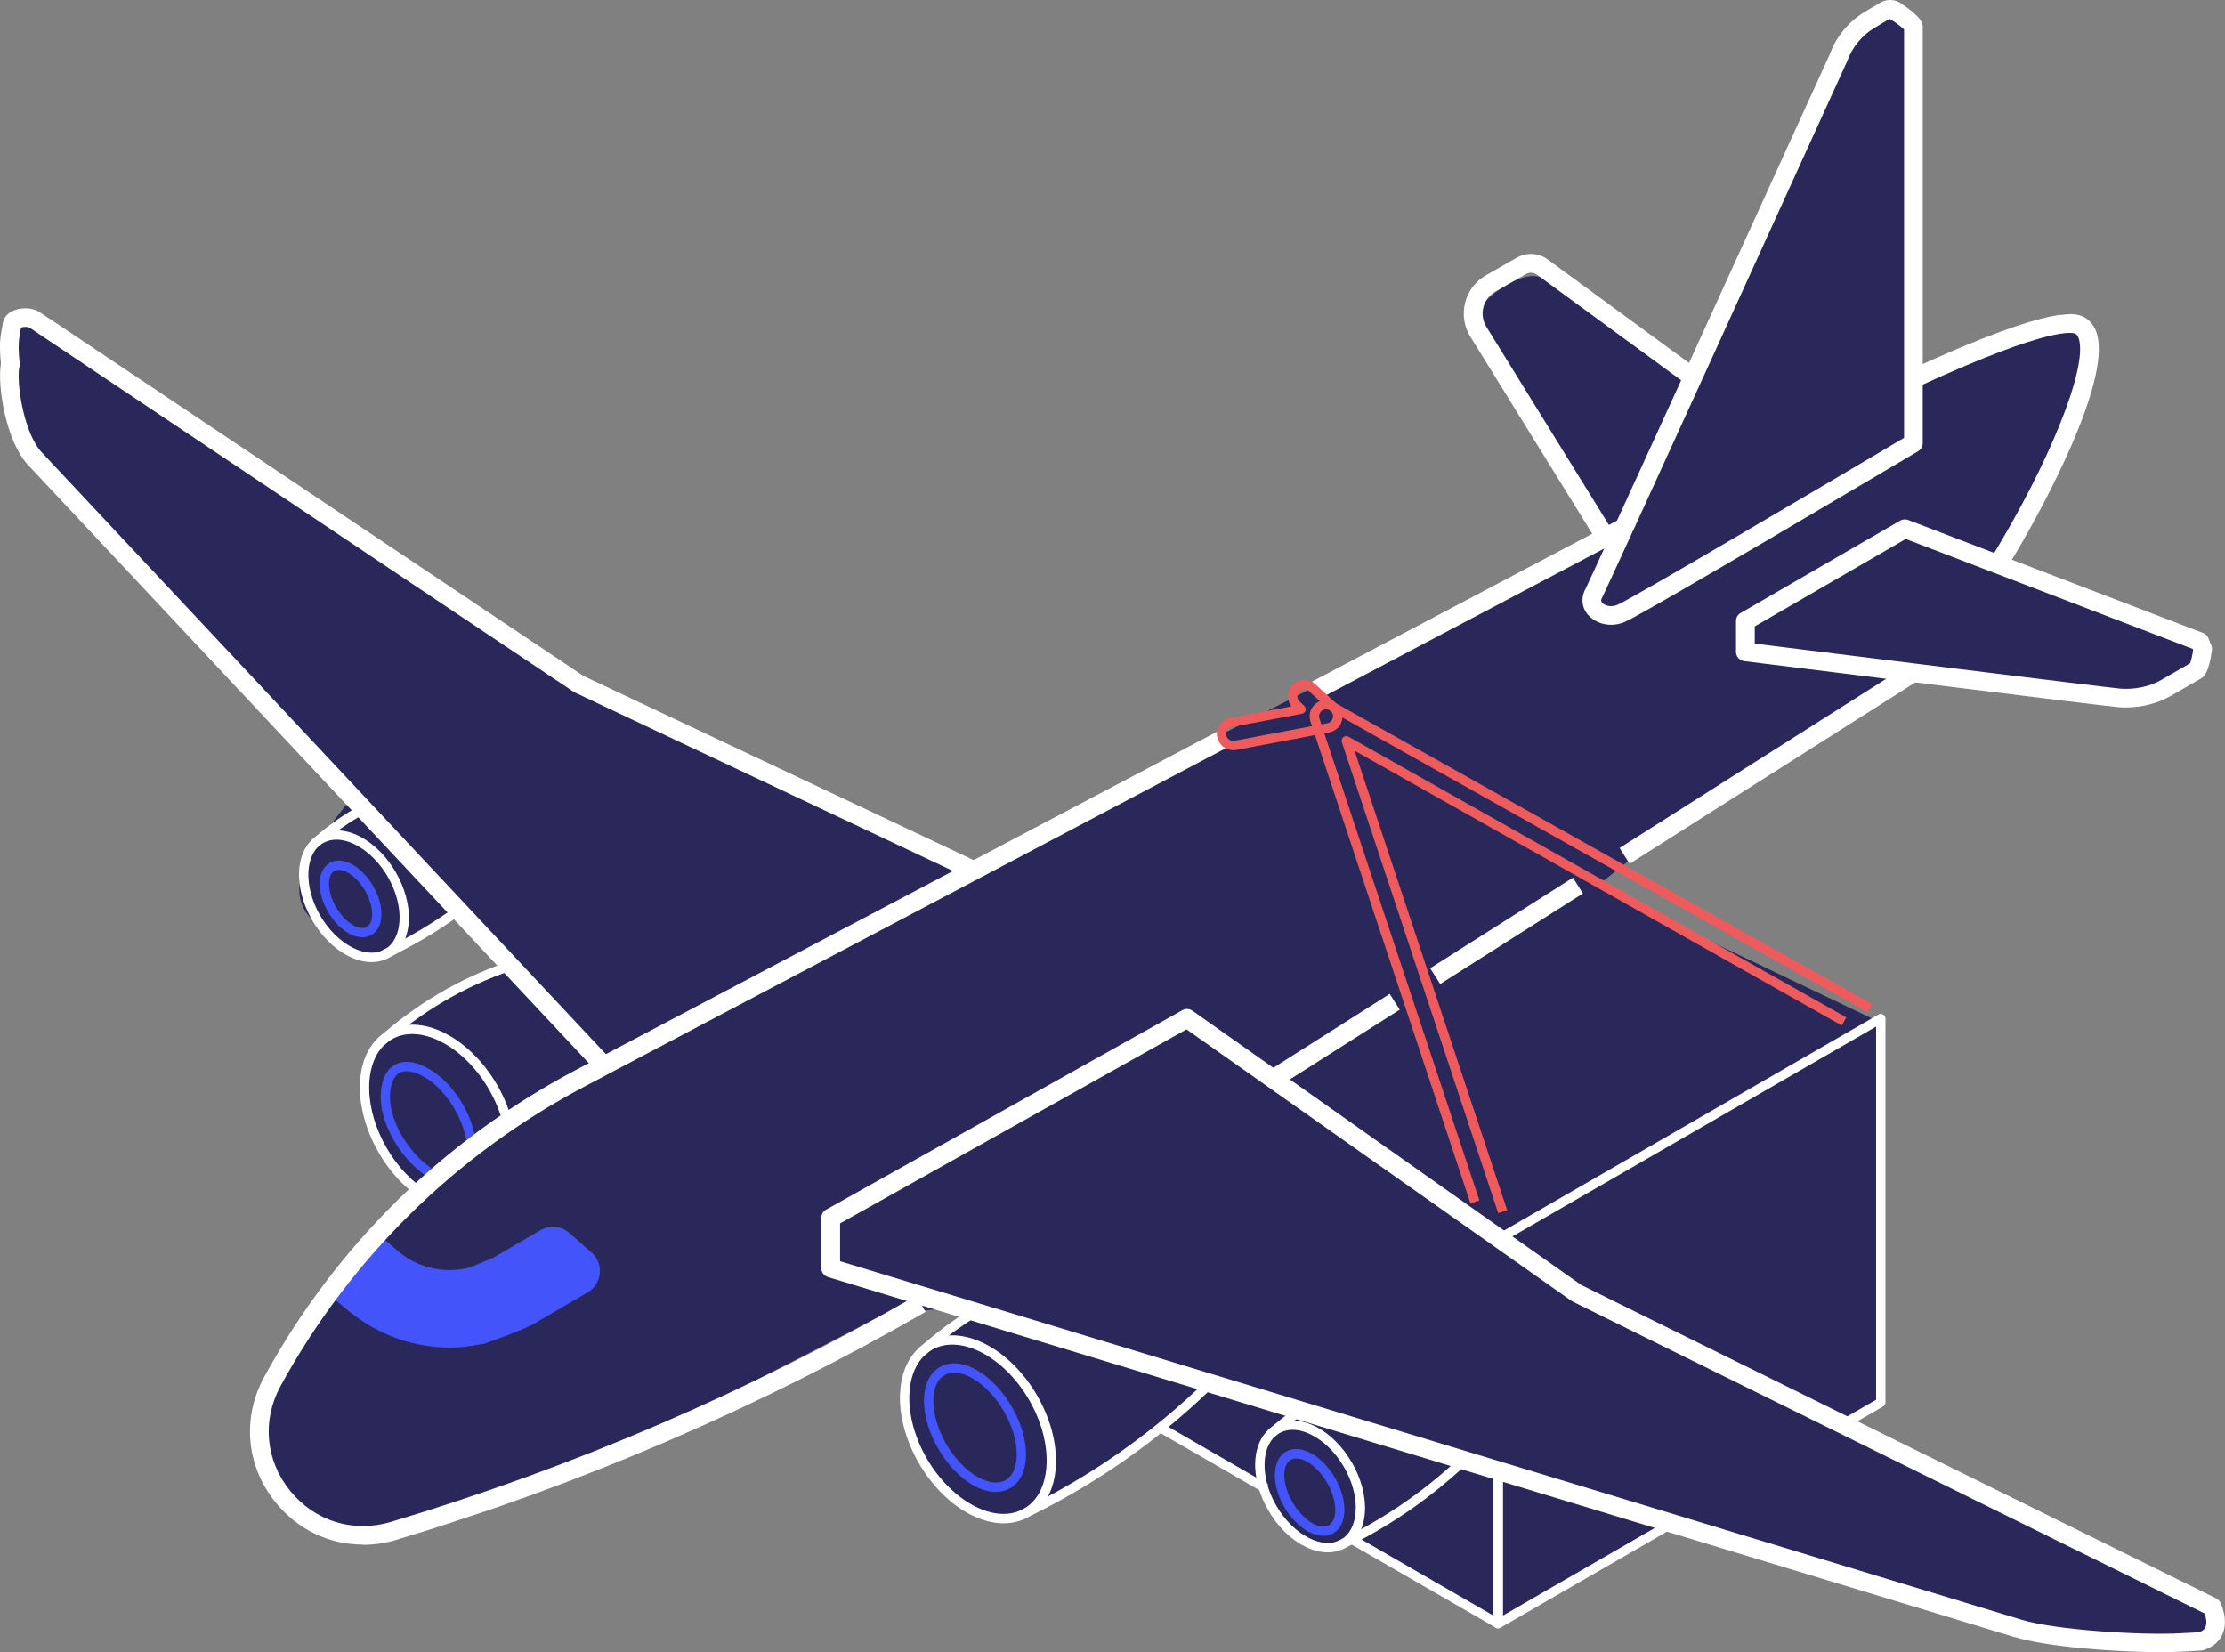 <svg xmlns="http://www.w3.org/2000/svg" xmlns:xlink="http://www.w3.org/1999/xlink" id="Capa_2" data-name="Capa 2" viewBox="0 0 470 349"><rect x="0" y="0" width="470" height="349" fill="#808080" stroke="none"/><defs><style>      .cls-1 {        fill: none;      }      .cls-2 {        fill: #ef5b5c;      }      .cls-3 {        fill: #fff;      }      .cls-4 {        fill: #2a285a;      }      .cls-5 {        fill: #4354fa;      }      .cls-6 {        clip-path: url(#clippath);      }    </style><clipPath id="clippath"><rect class="cls-1" width="470" height="349"></rect></clipPath></defs><g id="Capa_1-2" data-name="Capa 1"><g class="cls-6"><g><path class="cls-4" d="M340.85,112.47c-3.35,2.07-134.94,69.32-134.94,69.32l-77.27-34.65-27.83-17.46L8.53,66.01s-8.3,1.15-6.4,6.48c1.9,5.33-.28,17.97-.28,17.97l72.93,77.36-4.8,6.24s-11.92,12.3-4.13,20.1c7.79,7.8,13.45,10.08,20.12,6.15,6.67-3.93,11.7-7.34,11.7-7.34l9.62,10.18-19.68,9.98s-16.74,11.15-7.82,29.96c1.13,1.88,6.61,8.14,6.61,8.14l-27.95,38.72s-7.5,12.09-.84,22.45c6.67,10.36,24.03,14.16,41.79,7.88,17.76-6.28,87.25-42.69,87.25-42.69l13.52-1.29h5.26l-2.11,3.73-8.12,4.66s-10.64,9.4,1.97,25.75c12.61,16.36,23.93,7.46,23.93,7.46l23.69-16.34,20.36,11.59s8.21,12.6,10.47,13.48c2.26.88,10.47-2.34,10.47-2.34l31.35,18.65,35.85-20.11,77.39,22.24,32.79,2.08s9.04-5.05,1.26-9.03c-7.77-3.98-55.91-27.7-55.91-27.7l-21.44-10.39,10.41-2.98-.74-81.16-59.9-28.6,10.61-8.42,57.01-38.16,40.39,5.13s12.54,1.79,17.46-5.77c3.04-2.51-1.06-5.65-1.06-5.65l-40.93-16.6,16.02-24.72,5.05-17.28s-.08-10.72-6.14-9.4c-6.06,1.32-30.79,13.14-30.79,13.14l-.78-68.94s1.26-6.68-1.77-6.68-7.79-3.57-8.12,0c-.33,3.57-11.66,20.85-11.66,20.85l-25.41,53.86-29.92-18.89s-2.08-3.54-8.85.44c-6.77,3.98-8.77,9.04-6.61,12.53,2.16,3.49,29.21,39.73,29.21,39.73h-.06Z"></path><path class="cls-5" d="M99.39,268.73s5.18-2.13,5.48-2.33l9.79-5.73c1.58-.92,3.56-.72,4.94.47l4.71,4.14c2.16,1.9,1.83,5.36-.65,6.82l-11.29,6.61c-1.84,1.16-10.4,4.17-10.4,4.17l-2.57-14.14Z"></path><path class="cls-5" d="M101.46,283.73c-.25-.14-.43-.4-.48-.68l-2.57-14.15c-.09-.45.17-.91.6-1.09,2.37-.98,5.05-2.1,5.35-2.25l9.8-5.73c1.94-1.13,4.38-.91,6.09.58l4.7,4.14c1.28,1.12,1.92,2.72,1.74,4.41-.17,1.69-1.09,3.15-2.55,4l-11.25,6.58c-1.87,1.19-9.7,3.95-10.6,4.27-.1.04-.21.06-.33.06-.17,0-.34-.04-.5-.13ZM115.15,261.53l-9.78,5.71c-.23.14-1.87.85-4.89,2.1l2.21,12.22c2.84-1.02,7.86-2.91,9.14-3.7l11.28-6.61c.91-.54,1.49-1.43,1.59-2.48.1-1.05-.3-2.04-1.08-2.75l-4.69-4.14c-.61-.54-1.38-.81-2.14-.81-.57,0-1.13.14-1.64.44h.01Z"></path><path class="cls-5" d="M79.2,261.39l4.72,4.04c4.41,3.49,10.11,4.62,15.46,3.29l2.57,14.14c-2.27.5-4.57.82-6.88.82-7.14,0-14.24-2.34-20.09-6.97l-5.01-4.18c3.01-3.76,5.89-7.68,9.22-11.14Z"></path><path class="cls-5" d="M74.35,277.48l-5.01-4.18c-.41-.34-.47-.95-.14-1.38.71-.88,1.4-1.77,2.1-2.67,2.26-2.89,4.6-5.87,7.19-8.55.35-.38.95-.41,1.35-.07l4.7,4.01c4.13,3.26,9.46,4.39,14.63,3.1.27-.07.55-.01.77.13.23.14.38.38.44.65l2.57,14.14c.1.52-.24,1.02-.77,1.13-2.6.57-4.91.84-7.09.84-7.49,0-14.84-2.55-20.73-7.2v.03ZM98.6,269.91c-5.43,1.04-10.95-.28-15.32-3.73l-4.01-3.43c-2.27,2.44-4.37,5.13-6.41,7.72-.5.64-1.01,1.28-1.52,1.93l4.26,3.54c5.5,4.35,12.43,6.76,19.48,6.76,1.77,0,3.65-.2,5.73-.6l-2.21-12.19h.01Z"></path><path class="cls-3" d="M316.45,343.93c.17,0,.34-.04.5-.13.3-.17.5-.5.5-.85v-30.54h-1.97v28.84l-29.38-16.95-.98,1.7,30.86,17.8c.16.08.33.13.5.13h-.01Z"></path><path class="cls-3" d="M245.78,300.79l-.99,1.71,22.09,12.74.99-1.71-22.09-12.74Z"></path><path class="cls-3" d="M316.45,343.93c.17,0,.34-.04.5-.13l36.33-20.96-.98-1.7-34.86,20.11v-30.81h-1.97v32.51c0,.35.18.68.5.85.16.08.33.13.5.13h-.01Z"></path><path class="cls-3" d="M389.52,301.83l8.26-4.76c.3-.17.5-.5.5-.85v-81.09c0-.35-.18-.68-.5-.85-.3-.17-.68-.17-.98,0l-81.01,46.73.98,1.7,79.53-45.88v78.82l-7.76,4.48.98,1.7Z"></path><path class="cls-3" d="M195.19,286.39c3.49-3.15,7.28-5.98,11.26-8.43l-1.03-1.67c-4.09,2.52-7.97,5.43-11.55,8.66l1.32,1.46h0Z"></path><path class="cls-3" d="M215.86,321.05c15.01-7.12,28.63-16.6,40.52-28.21l-1.38-1.4c-11.72,11.44-25.17,20.81-39.98,27.84l.85,1.79h-.01Z"></path><path class="cls-3" d="M205.12,319.96c-8.84-4.44-15.56-16.05-14.98-25.87.28-4.92,2.33-8.7,5.72-10.67,3.42-1.97,7.75-1.83,12.19.41,8.85,4.44,15.56,16.04,14.98,25.87-.28,4.92-2.33,8.7-5.72,10.67-1.59.92-3.39,1.38-5.31,1.38-2.18,0-4.51-.6-6.88-1.79ZM196.85,285.12c-2.81,1.62-4.48,4.83-4.74,9.07-.54,9.11,5.69,19.89,13.9,24,3.83,1.93,7.49,2.08,10.31.45,2.81-1.62,4.48-4.83,4.74-9.07.54-9.11-5.69-19.89-13.9-24-2.09-1.05-4.11-1.57-5.99-1.57-1.57,0-3.04.37-4.33,1.11h0Z"></path><path class="cls-5" d="M205.46,313.64c-5.68-3.27-10.29-11.23-10.29-17.75,0-3.36,1.19-5.9,3.35-7.14,2.17-1.25,4.98-1.01,7.92.69,5.67,3.27,10.29,11.23,10.29,17.75,0,3.36-1.19,5.9-3.35,7.14-.91.52-1.94.79-3.04.79-1.52,0-3.18-.5-4.88-1.47h0ZM199.52,290.46c-1.52.88-2.36,2.81-2.36,5.43,0,5.88,4.17,13.08,9.29,16.03,2.31,1.33,4.43,1.57,5.96.69,1.52-.88,2.36-2.81,2.36-5.43,0-5.88-4.17-13.08-9.29-16.03-1.39-.81-2.72-1.22-3.89-1.22-.77,0-1.46.17-2.06.53h-.01Z"></path><path class="cls-3" d="M269.15,303.56c1.79-1.62,3.7-3.12,5.7-4.48l-1.11-1.63c-2.07,1.4-4.06,2.98-5.92,4.65l1.32,1.46Z"></path><path class="cls-3" d="M283.25,327.37c9.49-4.49,18.2-10.4,25.91-17.53l-1.33-1.45c-7.55,7-16.1,12.79-25.41,17.19l.85,1.79h-.01Z"></path><path class="cls-3" d="M275.6,326.62c-6.16-3.09-10.85-11.18-10.44-18.03.21-3.49,1.64-6.17,4.07-7.57,2.43-1.4,5.51-1.3,8.65.27,6.16,3.09,10.85,11.18,10.44,18.03-.21,3.49-1.66,6.17-4.07,7.57-1.14.65-2.43.99-3.79.99-1.55,0-3.19-.43-4.87-1.26ZM270.23,302.72c-1.83,1.05-2.92,3.18-3.09,5.97-.37,6.14,3.83,13.39,9.36,16.16,2.52,1.28,4.94,1.39,6.78.33,1.83-1.05,2.92-3.18,3.09-5.97.37-6.14-3.83-13.39-9.36-16.16-1.39-.7-2.74-1.05-3.97-1.05-1.02,0-1.97.24-2.81.72Z"></path><path class="cls-5" d="M276.17,323.4c-3.85-2.23-6.87-7.41-6.87-11.84,0-2.31.84-4.07,2.34-4.95,1.52-.88,3.47-.72,5.5.45,3.84,2.23,6.85,7.41,6.85,11.83,0,2.31-.84,4.07-2.34,4.95-.65.37-1.38.55-2.14.55-1.05,0-2.18-.34-3.35-1.01ZM272.65,308.33c-.88.51-1.36,1.66-1.36,3.23,0,3.66,2.7,8.29,5.87,10.13,1.39.79,2.64.96,3.53.45.88-.51,1.36-1.66,1.36-3.23,0-3.71-2.64-8.26-5.87-10.13-.85-.5-1.66-.74-2.36-.74-.44,0-.82.1-1.18.3v-.02Z"></path><path class="cls-3" d="M67.16,178.89c3.12-2.82,6.58-5.26,10.27-7.26l-.94-1.73c-3.83,2.07-7.42,4.61-10.65,7.53l1.32,1.46Z"></path><path class="cls-3" d="M81.26,202.68c5.73-2.72,11.25-6,16.4-9.74l-1.16-1.59c-5.05,3.66-10.46,6.87-16.09,9.54l.85,1.79Z"></path><path class="cls-3" d="M73.63,201.95c-6.17-3.09-10.85-11.18-10.44-18.03.21-3.49,1.66-6.16,4.07-7.57,2.43-1.4,5.5-1.3,8.65.27,6.17,3.09,10.85,11.18,10.44,18.03-.21,3.49-1.65,6.17-4.07,7.57-1.15.65-2.43.99-3.79.99-1.55,0-3.19-.43-4.87-1.26ZM68.25,178.05c-1.83,1.05-2.92,3.18-3.09,5.97-.37,6.14,3.83,13.38,9.36,16.16,2.53,1.26,4.94,1.39,6.78.33,1.83-1.05,2.92-3.18,3.09-5.97.37-6.14-3.83-13.38-9.36-16.16-1.39-.69-2.74-1.03-3.97-1.03-1.02,0-1.97.24-2.81.72h0Z"></path><path class="cls-5" d="M73.56,197.07c-3.38-1.96-6.03-6.52-6.03-10.4,0-2.05.75-3.63,2.1-4.41,1.36-.78,3.11-.65,4.91.4,3.38,1.96,6.03,6.52,6.03,10.4,0,2.05-.75,3.63-2.1,4.41-.58.34-1.23.51-1.93.51-.94,0-1.94-.3-2.98-.89h0ZM70.62,183.96c-.72.41-1.12,1.38-1.12,2.71,0,3.15,2.31,7.13,5.05,8.7,1.15.67,2.23.81,2.94.4.72-.41,1.12-1.38,1.12-2.71,0-3.13-2.31-7.13-5.05-8.7-.71-.41-1.4-.62-1.99-.62-.35,0-.68.07-.95.23Z"></path><path class="cls-3" d="M81.1,220.8c7.83-7.06,16.85-12.37,26.81-15.79l-.64-1.86c-10.23,3.52-19.48,8.96-27.49,16.2l1.32,1.46h0Z"></path><path class="cls-3" d="M88.28,252.7l1.13-1.62c-7.08-4.96-11.87-14.41-11.39-22.49.26-4.24,1.93-7.45,4.74-9.07,2.82-1.63,6.48-1.46,10.31.45,5.83,2.92,10.92,9.41,12.98,16.56l1.9-.55c-2.21-7.64-7.7-14.61-13.99-17.77-4.44-2.23-8.77-2.37-12.19-.41-3.39,1.96-5.43,5.74-5.72,10.67-.51,8.7,4.62,18.89,12.23,24.22h-.01Z"></path><path class="cls-5" d="M91.08,249.05l.98-1.7c-5.25-3.02-9.68-10.15-9.68-15.56,0-2.59.7-4.44,1.96-5.16,1.23-.71,3.12-.41,5.31.85,4.17,2.41,7.87,7.95,8.81,13.17l1.94-.34c-1.04-5.84-5.05-11.82-9.76-14.53-3.62-2.08-5.96-1.61-7.28-.85-1.35.78-2.94,2.59-2.94,6.86,0,6.12,4.78,13.88,10.65,17.26Z"></path><path class="cls-3" d="M337.5,114.55l3.35-2.07-26.78-43.3c-.84-1.29-1.08-2.78-.74-4.22.36-1.45,1.26-2.65,2.55-3.39l6.47-3.69c.75-.43,1.69-.35,2.37.18l31.69,23.2,2.33-3.17-31.64-23.16c-1.89-1.5-4.55-1.72-6.73-.48l-6.47,3.69c-2.24,1.28-3.82,3.37-4.43,5.88-.61,2.51-.17,5.09,1.23,7.26l26.76,43.27h.03Z"></path><path class="cls-3" d="M126.29,226.61l2.88-2.69L8.74,95.46c-3.33-3.57-5.21-13.15-4.72-17.65.14-.31.2-.65.16-1.01-.28-2.24-.31-4.22-.09-5.57l.34-2.04c.44-.18,1.42-.24,1.9.07l114.87,76.88c.08.06.17.1.25.14l82.76,39.05,1.69-3.56-82.64-38.99L8.53,66.01c-1.79-1.19-4.19-1.05-5.67-.41-1.26.54-2.06,1.47-2.26,2.61l-.4,2.38c-.33,1.96-.2,4.29,0,6.08-.84,5.17,1.21,16.68,5.66,21.47l120.43,128.46h0Z"></path><path class="cls-3" d="M402.63,140.71l-60.51,38.4,2.11,3.33,60.51-38.4-2.11-3.33Z"></path><path class="cls-3" d="M332.26,185.38l-30.15,19.13,2.11,3.33,30.15-19.13-2.11-3.33Z"></path><path class="cls-3" d="M293.56,209.93l-25.7,16.31,2.11,3.33,25.7-16.31-2.11-3.33Z"></path><path class="cls-3" d="M76.64,326.29c2.34,0,4.72-.34,7.08-1.05,38.94-11.68,76.55-27.88,111.8-48.16l-1.97-3.42c-34.98,20.13-72.31,36.21-110.97,47.79-7.93,2.38-16.07-.14-21.29-6.56-5.21-6.42-5.99-14.91-2.01-22.17,14.77-26.99,36.96-48.84,64.18-63.22l135.82-71.65-1.84-3.49-135.82,71.65c-27.91,14.73-50.66,37.13-65.8,64.8-4.75,8.69-3.83,18.85,2.41,26.53,4.68,5.77,11.35,8.9,18.4,8.9v.03Z"></path><path class="cls-3" d="M341.73,109.89l-64.55,34.06,1.84,3.48,64.55-34.06-1.84-3.48Z"></path><path class="cls-3" d="M423.98,119.9c8.3-13.54,21.64-39.11,19.04-49.11-.44-1.73-1.35-2.98-2.67-3.73-1.57-.88-5.72-3.25-36.39,10.83l1.65,3.59c28-12.86,32.39-11.21,32.8-10.98.13.07.52.3.78,1.28,1.63,6.31-6.36,26.11-18.58,46.06l3.36,2.06h.01Z"></path><path class="cls-3" d="M335.47,129.9c-1.39-1.59-1.57-3.73-.5-5.63,1.22-2.37,34.25-74.84,51.53-112.77,1.33-3.69,3.92-6.86,7.32-8.94l3.33-1.98c1.28-.75,2.77-.81,4.16-.04,4.84,3.23,4.84,4.45,4.84,5.17v87.88c0,.69-.37,1.33-.96,1.7-2.36,1.4-57.85,34.33-62.01,36.09-.94.4-1.92.58-2.87.58-1.86,0-3.64-.72-4.82-2.07h-.01ZM402.2,6.22c-.51-.52-1.82-1.54-3.04-2.24l-3.3,1.96c-2.61,1.6-4.61,4.05-5.7,7.06-8.48,18.65-50.89,111.77-51.75,113.25-.3.51-.2.79.03,1.06.57.65,1.92.99,3.19.45,3.19-1.35,43.89-25.39,60.58-35.28V6.22Z"></path><path class="cls-3" d="M425.74,345.84l-250.85-76.11c-.82-.26-1.4-1.02-1.4-1.89v-10.62c0-.71.38-1.38,1.01-1.72l75.27-42.14c.67-.37,1.48-.33,2.1.11l82.15,57.94,134.11,66.19c.38.2.71.51.89.89.18.37,1.76,3.73.44,6.7-.5,1.13-1.62,2.64-4.11,3.37-.14.04-.3.07-.45.07l-4.11.23c-1.26.07-2.77.1-4.44.1-9.41,0-24-1.11-30.63-3.16h.03ZM465.87,343.64c.37-.85.11-2.07-.14-2.83l-133.57-65.92c-.08-.04-.18-.1-.26-.16l-81.27-57.31-73.17,40.98v7.99l249.46,75.69c7.19,2.23,25.54,3.35,33.69,2.89l3.87-.21c1.09-.37,1.33-.92,1.4-1.1v-.02Z"></path><path class="cls-3" d="M447.53,149.38c-3.15-.26-75.98-9.35-79.09-9.74-.98-.13-1.73-.96-1.73-1.96v-6.51c0-.71.37-1.35.98-1.7l33.69-19.5c.51-.3,1.14-.35,1.69-.14l62.31,23.87c.51.2.92.6,1.12,1.1l.61,1.54c.13.31.17.65.13.98-.65,5.02-1.84,5.7-2.34,6l-6.36,3.67c-2.74,1.57-6.11,2.44-9.46,2.44-.53,0-1.04-.01-1.55-.06ZM463.28,137.32l-.1-.26-60.62-23.22-31.89,18.46v3.64c11.32,1.42,74.38,9.27,77.19,9.51,3.06.25,6.24-.43,8.72-1.86l6.04-3.49c.21-.5.48-1.66.65-2.78h0Z"></path><path class="cls-2" d="M316.5,256.23l1.87-.62-32.23-97.05,102.91,58.04.96-1.71-105.14-59.29c-.36-.2-.8-.16-1.11.1-.31.26-.44.68-.31,1.08l33.03,99.47h.02Z"></path><path class="cls-2" d="M310.63,254.16l1.87-.62-33.79-101.77c-.2-.58,0-1.2.45-1.6.47-.4,1.12-.45,1.65-.17l113.73,63.81.96-1.72-113.75-63.81c-1.26-.68-2.78-.54-3.87.38-1.09.92-1.5,2.38-1.06,3.73l33.79,101.77h.01Z"></path><path class="cls-2" d="M257.1,155.66c-.36-1.87.88-3.67,2.75-4.03l12.94-2.44c-.44-.57-.68-1.23-.71-1.96-.04-.92.28-1.8.91-2.48,1.29-1.39,3.48-1.48,4.88-.2l4.6,4.22c.97.89,1.33,2.23.98,3.49-.35,1.26-1.39,2.2-2.68,2.44l-19.62,3.7c-.21.04-.43.06-.64.06-1.66,0-3.08-1.18-3.39-2.81h-.01ZM274.44,146.09c-.27.28-.41.67-.4,1.06.02.4.19.77.48,1.02l.98.91c.27.26.38.64.28.99-.1.35-.4.62-.77.69l-14.8,2.79c-.8.16-1.33.92-1.18,1.73.16.79.91,1.33,1.73,1.18l19.62-3.7c.55-.1.99-.51,1.15-1.05.16-.54,0-1.11-.41-1.49l-4.6-4.22c-.28-.26-.65-.4-1.01-.4-.4,0-.79.16-1.09.47h0Z"></path></g></g></g></svg>